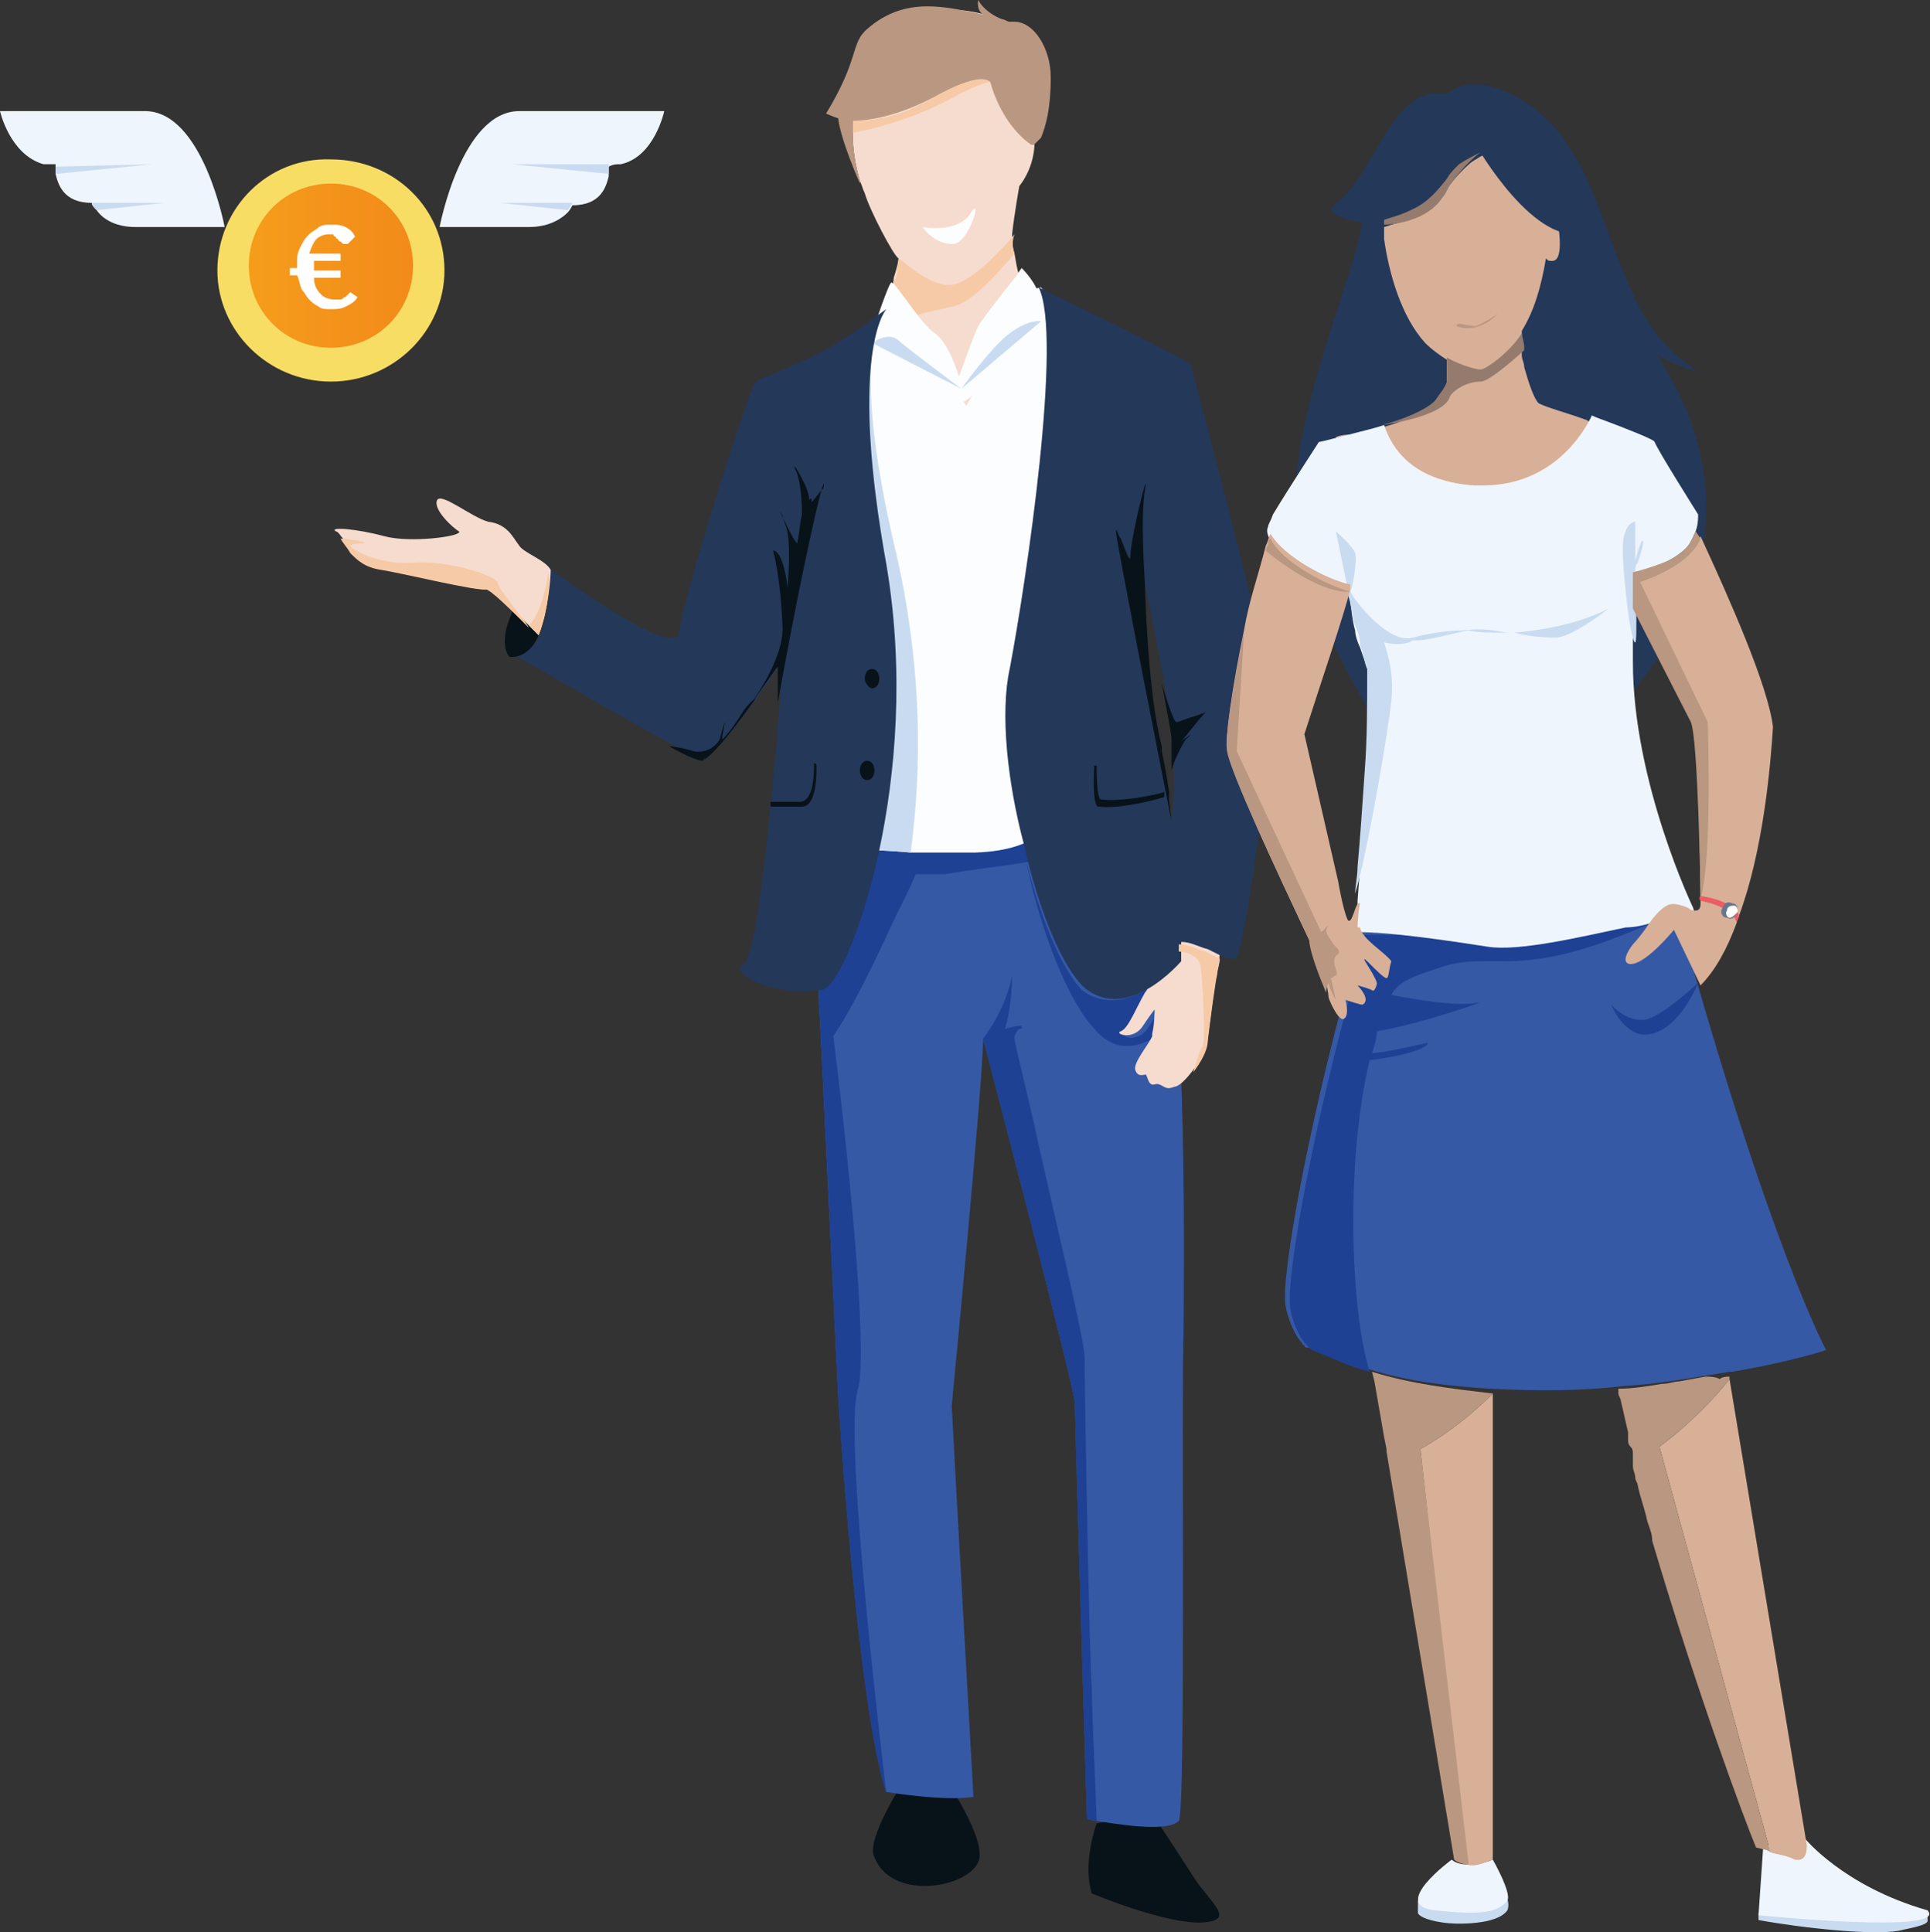 <?xml version="1.0" encoding="UTF-8"?> <!-- Generator: Adobe Illustrator 24.1.3, SVG Export Plug-In . SVG Version: 6.00 Build 0) --> <svg xmlns="http://www.w3.org/2000/svg" xmlns:xlink="http://www.w3.org/1999/xlink" version="1.1" id="Calque_1" x="0px" y="0px" viewBox="0 0 79.9 80" style="enable-background:new 0 0 79.9 80;" xml:space="preserve"><rect x="0" y="0" width="79.9" height="80" fill="#333333" stroke="none"/> <style type="text/css"> .st0{fill:#F8DD64;} .st1{fill:url(#SVGID_1_);} .st2{fill:#FFFFFF;} .st3{fill:#EFF5FC;} .st4{fill:#C9DBF0;} .st5{fill:#081219;} .st6{fill:#3659A5;} .st7{fill:#F6DCCE;} .st8{fill:#F6CAA7;} .st9{fill:#BA9781;} .st10{fill:#1E4194;} .st11{fill:#FCFDFF;} .st12{fill:#243859;} .st13{fill:#D8B097;} .st14{fill:#947B6E;} .st15{fill:#EB5C63;} .st16{fill:#67768D;} </style> <g> <path class="st0" d="M13.7,15.8c2.6,0,4.7-2.1,4.7-4.6c0-2.6-2.1-4.6-4.7-4.6C11.1,6.5,9,8.6,9,11.2C9,13.7,11.1,15.8,13.7,15.8z"></path> <linearGradient id="SVGID_1_" gradientUnits="userSpaceOnUse" x1="-215.153" y1="197" x2="-208.289" y2="197" gradientTransform="matrix(1 0 0 1 225.453 -186)"> <stop offset="0" style="stop-color:#F59D1B"></stop> <stop offset="1" style="stop-color:#F28A1A"></stop> </linearGradient> <path class="st1" d="M13.7,14.4c1.9,0,3.4-1.5,3.4-3.4s-1.5-3.4-3.4-3.4s-3.4,1.5-3.4,3.4C10.3,12.9,11.8,14.4,13.7,14.4z"></path> <path class="st2" d="M12,10.7h0.3c0-0.2,0.1-0.4,0.2-0.6c0.1-0.2,0.2-0.3,0.3-0.4c0.1-0.1,0.3-0.2,0.4-0.3c0.2-0.1,0.3-0.1,0.5-0.1 s0.4,0,0.6,0.1c0.2,0.1,0.3,0.2,0.4,0.4L14.5,10c0,0,0,0-0.1,0.1c0,0,0,0-0.1,0c0,0,0,0-0.1,0c0,0,0,0-0.1-0.1c0,0-0.1,0-0.1-0.1 c0,0-0.1,0-0.1-0.1c0,0-0.1,0-0.1-0.1c-0.1,0-0.1,0-0.2,0c-0.2,0-0.4,0.1-0.5,0.2c-0.1,0.1-0.2,0.3-0.3,0.6h1.3v0.2v0.1H14h-1v0.1 V11c0,0,0,0,0,0.1s0,0,0,0.1h1.1v0.2v0.1H14h-1c0,0.3,0.1,0.5,0.3,0.7c0.1,0.1,0.3,0.2,0.5,0.2c0.1,0,0.2,0,0.3,0s0.1-0.1,0.2-0.1 l0.1-0.1l0.1-0.1l0,0l0,0l0.3,0.2c-0.1,0.2-0.3,0.3-0.5,0.4c-0.2,0.1-0.4,0.1-0.6,0.1c-0.2,0-0.4,0-0.5-0.1 c-0.2-0.1-0.3-0.2-0.4-0.3c-0.1-0.1-0.2-0.3-0.3-0.4c-0.1-0.2-0.1-0.4-0.2-0.6H12v-0.3h0.3c0,0,0,0,0-0.1s0,0,0-0.1v-0.1v-0.1 L12,10.7L12,10.7z"></path> <path class="st3" d="M1.8,6.8C0.4,6.4,0,4.6,0,4.6h6c2.4,0,3.3,4.8,3.3,4.8s-2.3,0-3.7,0C4.7,9.4,4.2,9,4,8.7 C3.9,8.6,3.8,8.5,3.8,8.4l0,0c-1.2,0-1.4-0.8-1.5-1.2c0-0.2,0-0.3,0-0.4l0,0C2.1,6.8,1.9,6.8,1.8,6.8z"></path> <path class="st3" d="M25.7,6.8c1.4-0.3,1.8-2.2,1.8-2.2h-6c-2.4,0-3.3,4.8-3.3,4.8s2.3,0,3.7,0c0.9,0,1.4-0.4,1.6-0.6 c0.1-0.1,0.2-0.3,0.2-0.3l0,0c1.2,0,1.4-0.8,1.5-1.2c0-0.2,0-0.3,0-0.4l0,0C25.4,6.8,25.5,6.8,25.7,6.8z"></path> <path class="st4" d="M2.3,7.2l4-0.4l-4,0.1C2.3,6.9,2.3,7,2.3,7.2z"></path> <path class="st4" d="M21.2,6.8l4,0.4c0-0.2,0-0.3,0-0.4H21.2z"></path> <path class="st4" d="M23.5,8.7c0.1-0.1,0.2-0.3,0.2-0.3h-3L23.5,8.7z"></path> <path class="st4" d="M4,8.7C3.9,8.6,3.8,8.5,3.8,8.4h3L4,8.7z"></path> <path class="st5" d="M37.5,73.6c0,0,0.2,0.9,1.6,0c0,0,1.8,2.6,1.4,3.5c-0.5,1.1-3.6,1.6-4.3-0.2C35.8,76.2,37.5,73.6,37.5,73.6z"></path> <path class="st5" d="M45.4,75.5c0,0-0.6,1.6-0.2,2.9c0,0,3.1,1.3,4.6,1.2c1.4-0.1,0.3-0.8-0.4-1.9s-1.7-2.6-1.7-2.6L45.4,75.5z"></path> <path class="st6" d="M48.8,75.4c-0.5,0.5-2.7,0.1-3.4,0c-0.2,0-0.4-0.1-0.4-0.1s-0.5-16.6-0.5-17.2S40.7,43,40.7,43 c0,1.8-1.3,15.2-1.3,15.2c0.1,2,0.9,16.2,0.9,16.2c-1.2,0.2-3.6-0.2-3.6-0.2c-1.2-3.5-2-16.4-2-16.4L34,43.4l-0.2-4l-0.2-3.7 l-0.1-1.5c0.7,0.3,1.7,0.5,2.7,0.6c4.4,0.4,10.5-1.1,10.5-1.1l0.6,0.9l0.8,1.3c1.1,5.3,0.9,17.3,0.9,19.3 C48.9,57.1,49.1,75.2,48.8,75.4z"></path> <path class="st7" d="M42.5,12c0.8,0.9,4.1,2.6,4.1,2.6s-2.5,2.8-6.8,2.8c-3.4,0-6.5-1.4-5.4-2.3c2.5-1.9,2.6-3.5,2.6-3.6l0,0 c0.1-0.3,0.2-0.7,0.2-0.8l0,0C37,10.6,36,8.7,35.8,8c-0.1-0.2-0.1-0.3-0.2-0.5c-0.2-0.7-0.3-1.3-0.3-2c0-0.2,0-0.4,0-0.5 c0-0.6,0-1.2,0.1-1.7c0.1-1,0.3-1.7,0.3-1.7c1.2-1,3.3-1.6,5.4-0.9c2.1,0.8,1.5,3.4,1.7,4.7c0.2,1.4-0.6,2.3-0.6,2.3 s-0.2,1.1-0.3,2c0,0.2,0,0.5,0.1,0.8C42.1,11.1,42.2,11.7,42.5,12z"></path> <path class="st8" d="M42,10.5c-0.6,0.7-1.8,2.1-2.6,2.2c-0.4,0.1-1,0.2-1.6,0.4l-0.2-0.4l-0.6-1c0,0,0-0.1,0.1-0.2l0,0l0.1-0.8l0,0 c0.2,0.1,1.2,1.1,2.1,1.1c1,0,2.7-2.1,2.7-2.1C41.9,10,41.9,10.2,42,10.5z"></path> <path class="st8" d="M41,3.4c-0.2,0-0.7,0.2-1.3,0.5c-1.2,0.7-2.8,1.3-4.4,1.6c0-0.2,0-0.4,0-0.5c0.8,0,1.9-0.1,3.4-1 C40.5,3,40.9,3.3,41,3.4z"></path> <path class="st9" d="M43.5,3.2c0,1.3-0.2,2-0.4,2.5C42.9,5.9,42.8,6,42.8,6h-0.1l0,0C41.4,5.1,41,3.4,41,3.4l0,0 C40.9,3.3,40.5,3,38.7,4c-1.5,0.8-2.7,1-3.4,1c0,0.2,0,0.4,0,0.5c0,0.7,0.1,1.3,0.3,2v0.1c0,0-0.8-1.8-0.9-2.7 c-0.3-0.1-0.5-0.2-0.5-0.2c1.4-2.3,1-2.9,1.7-3.5c1.6-1.4,3.3-0.9,4.8-0.6C40.4,0.4,40.5,0,40.5,0c0.2,0.4,0.7,0.7,1,0.8 c0.1,0,0.2,0.1,0.3,0.1c0,0,0,0-0.1,0c0.1,0,0.1,0,0.1,0l0,0c0,0,0,0-0.1,0l0,0c0.1,0,0.2,0,0.3,0C42.8,0.9,43.5,2,43.5,3.2z"></path> <path class="st10" d="M42.5,35.7c1.4-0.2,3-0.6,4.8-1.1l-0.6-0.9c0,0-6.1,1.5-10.5,1.1c-1-0.1-1.9-0.3-2.7-0.6l0.1,1.5l0.4,7.7 l0.7,14.5c0,0,0.8,12.8,2,16.4c0,0-1.8-14.7-1.2-16.7c0.5-1.6-0.5-10.7-1-14.7c1-1.5,1.9-3.5,2.6-5c0.4-0.8,0.7-1.4,0.8-1.7l0,0 c0.4,0,0.8,0,1.2,0C40.2,36,41.3,35.9,42.5,35.7c0.3,1.7,1.5,5.8,3.1,7.2c0.7,0.6,1.5,0.5,2.3,0c0.1-0.4,0.1-1,0.1-1 s-0.1,0.1-0.5,0.7c-0.4,0.6-1.2,0.3-0.9,0.2c0.2-0.1,0.5-0.6,0.7-1.1c0.1-0.2,0.2-0.3,0.2-0.5c0-0.1,0.1-0.2,0.1-0.2s0,0,0-0.1 c-0.8,0.5-1.9,0.8-2.8,0.1C44,40.2,43.1,38.1,42.5,35.7z"></path> <path class="st10" d="M45.4,75.4c-0.2,0-0.4-0.1-0.4-0.1s-0.5-16.6-0.5-17.2S40.7,43,40.7,43s0.9-1.1,1.2-2.6c0,0,0,1.3-0.3,2.2 c0,0,0.7-0.2,0.7-0.1c0,0.1,0,0.1-0.1,0.1C42.1,42.7,42,42.8,42,43s0.5,2.1,1,4.4c0.8,3.6,1.9,8.1,1.9,8.8c0,1.1,0.2,12.7,0.3,13.7 C45.2,70.9,45.4,75,45.4,75.4z"></path> <path class="st7" d="M50.5,39.2c0,0,0,0.7-0.1,1c-0.1,0.4-0.3,2-0.4,2.8c0,0.4-0.3,0.9-0.6,1.3c-0.3,0.4-0.6,0.7-0.8,0.7 c-0.4,0.2-0.5-0.2-0.8-0.1c-0.3,0.1-0.3-0.5-0.4-0.4c-0.1,0-0.3,0.1-0.4-0.2c-0.1-0.3,0.6-1.1,0.7-1.4v-0.1c0.1-0.4,0.1-1,0.1-1 s-0.1,0.1-0.5,0.7c-0.4,0.6-1.2,0.3-0.9,0.2s0.6-0.9,1-1.6c0.1-0.1,0.1-0.2,0.2-0.3c0.4-0.6,0.8-0.9,0.9-1c0.1-0.1,0.1-0.3,0.2-0.5 c0-0.2,0-0.3,0-0.3C49.8,38.7,50.5,39.2,50.5,39.2z"></path> <path class="st11" d="M44.8,18.2l-1.3,15.7c0,0-0.3,1.3-3.1,1.4c-1.1,0-2,0-2.7,0c-1.1-0.1-1.7-0.1-1.7-0.1l-0.8-10.7l0.2-10.1 l1.1-1.5l0,0l0.1-0.1l1-0.1l2.4,4.1l2.7-4.6c0,0,0-0.1-0.1-0.2l0.5-0.1l1.7,2.1L44.8,18.2z"></path> <path class="st11" d="M36.2,13.5c0,0,0.6-1.8,0.7-1.8c0.2,0,1.2,1.7,1.8,2.1s1,1.8,1,1.8s0.6-1.7,0.8-2.1c0.1-0.2,1.1-1.5,1.6-2.1 c0.1-0.2,0.2-0.3,0.2-0.3s0.7,0.7,0.7,1.2c0.1,0.5-2.4,4.3-3.3,4.4C38.8,16.7,36.2,13.5,36.2,13.5z"></path> <path class="st4" d="M37.7,35.3c-1.1-0.1-1.7-0.1-1.7-0.1l-0.8-10.7l0.2-10.1l1.1-1.5c-0.2,0.4-1.2,2.5,0.6,10 C38.4,28.6,38,33,37.7,35.3z"></path> <path class="st4" d="M39.8,16.1c0,0,1.2-1.7,2-2.3s1.3-0.5,1.3-0.5L39.8,16.1z"></path> <path class="st4" d="M39.8,16.1c0,0-2.4-1.8-2.6-2c-0.4-0.4-1.1,0.1-1.1,0.1L39.8,16.1z"></path> <path class="st12" d="M49.3,15.1C49,14.8,43,11.9,43,11.9c1,2-0.5,12.1-1.2,15.8c-0.4,1.8-0.1,4.7,0.6,7.3c0.6,2.7,1.6,5.1,2.5,5.9 c1.8,1.5,4-1.1,4-1.1s0-0.2,0-0.5c0-0.1,0-0.2,0-0.3c0.4,0,0.7,0.2,1.1,0.3c0.2,0.1,0.4,0.2,0.6,0.3c0.3,0.1,0.5,0.2,0.6,0 c0.4-0.6,1.5-9.1,1.5-10.6C52.6,27.5,49.3,15.1,49.3,15.1z M48.5,34l-0.1-0.9l0,0c0-0.1,0-0.2,0-0.3c-0.1-0.7-0.2-1.2-0.3-1.7V31 c-0.6-2.2-0.7-6.7-0.7-6.7l0,0c0.1,0.2,0.5,2.3,0.8,4l0,0c0.2,1.1,0.4,2.1,0.4,2.3c0,0.2,0,0.6,0,1.3C48.6,32.5,48.6,33.2,48.5,34z "></path> <path class="st12" d="M34.2,40.9C34.1,41,34,41,33.8,41c-1.3,0.3-3.8-0.6-3-1.1c0.4-0.3,0.8-3.5,1.1-6.6c0.1-0.7,0.1-1.3,0.2-2 c0.1-0.9,0.1-1.7,0.2-2.3l0,0c0-0.3,0-0.5,0-0.8c0-0.5,0-0.8,0-0.8s0,0,0,0.1c-0.1,0.2-0.5,0.7-0.9,1.3c-0.7,1-1.7,2.3-2.1,2.5l0,0 c-0.1,0-0.1,0.1-0.1,0.1c-0.2,0-0.7-0.2-1.4-0.6c-1.9-1-5.1-2.9-6.2-3.5c-0.2-0.1-0.3-0.2-0.4-0.2l0,0h0.1c0.5-0.1,0.9-0.4,1.1-0.9 c0.4-1,0.4-2.4,0.4-2.6l0,0c0,0,0.1,0,0.2,0.1l0.1,0.1c1.1,0.8,4.9,3.4,5,2.4c0.1-1.1,2.9-10.2,3.2-10.4c0.3-0.2,0,0,1.8-0.8 c1.7-0.7,3.4-2.1,3.6-2.2c-0.2,0.2-1.5,2.3,0,10.6C38.2,32.3,35.2,40.3,34.2,40.9z"></path> <path class="st5" d="M36.1,28.5c0.2,0,0.3-0.2,0.3-0.4s-0.1-0.4-0.3-0.4s-0.3,0.2-0.3,0.4S36,28.5,36.1,28.5z"></path> <path class="st5" d="M35.9,32.3c0.2,0,0.3-0.2,0.3-0.4c0-0.2-0.1-0.4-0.3-0.4s-0.3,0.2-0.3,0.4C35.6,32.1,35.7,32.3,35.9,32.3z"></path> <path class="st5" d="M34.1,20c-0.3,0.8-1.3,5.7-1.9,9.1c0-0.1,0-0.3,0-0.4s0-0.3,0-0.4c0-0.4,0-0.7,0-0.7c-0.2,0.2-2.3,3.4-3.1,3.9 l0,0L29,31.6c0,0,3.4-3.3,3.4-5.6c-0.1-2.3-0.4-3.2-0.4-3.2s0.4-0.1,0.6,1.5c0,0.1,0,0.1,0,0.1c0.1-1.2,0.1-2.3-0.1-2.7 c-0.1-0.3-0.1-0.4-0.2-0.5l0,0c0.1,0.2,0.5,1.1,0.7,1.3c0.1-0.4,0.1-0.8,0.2-1.2c0-0.8-0.1-1.6-0.3-1.9c0-0.1,0-0.1,0-0.1 s0.6,0.9,0.6,1.4c0.1-0.1,0.1-0.1,0.1,0.1c0.1-0.1,0.3-0.4,0.5-0.6C34.1,20,34.1,19.9,34.1,20z"></path> <path class="st5" d="M46.2,22c0,0.4,2.3,12,2.3,12l-0.1-0.9l0,0c0-0.1,0-0.2,0-0.3c-0.1-0.7-0.2-1.2-0.3-1.7c0,0,0,0,0-0.1 c0,0,0,0,0-0.1c-0.6-2.2-0.7-6.7-0.7-6.7s-0.2-2.8,0-3.9c0.2-1.2-0.6,2-0.6,2.7c0,0.4-0.2-0.2-0.4-0.7C46.3,22.2,46.2,21.8,46.2,22 z"></path> <path class="st5" d="M45.5,33.4c0.7,0.1,2.1-0.2,2.7-0.4c0-0.1,0-0.1,0-0.2c-0.7,0.2-2,0.4-2.6,0.3c0,0-0.2,0.2-0.2-1.4h-0.1 C45.2,33.6,45.5,33.4,45.5,33.4z"></path> <path class="st5" d="M33.2,33.4h-1.3l0,0c0-0.1,0-0.1,0-0.2h1.2c0.6,0,0.6-1.2,0.6-1.6l0,0c0.1,0,0.1,0.1,0.1,0.1s0,0,0,0.1 C33.8,32.1,33.8,33.4,33.2,33.4z"></path> <path class="st5" d="M48.9,30.7c0.1-0.1,0.8-1,1-1.2c0.2-0.1-0.2,0.1-0.6,0.2c-0.3,0.1-0.5,0.2-0.6,0.2s-0.4-0.9-0.6-1.6 c0.2,1.1,0.4,2.1,0.4,2.3c0,0.1,0,0.2,0,0.3c0,0.2,0,0.6,0,1c0.1-0.4,0.4-1,0.6-1.3C49.6,30.2,49,30.6,48.9,30.7L48.9,30.7z"></path> <path class="st5" d="M31.3,28.9c-0.7,1-1.7,2.3-2.1,2.5l0,0c-0.1,0-0.1,0.1-0.1,0.1c-0.2,0-0.7-0.2-1.4-0.6c0.2,0,0.7,0.1,1,0.2 c0.4,0.1,0.9-0.1,1.1-0.5c0.1-0.4,0.2-0.7,0.2-0.7s0,0.1-0.1,0.6s0.9-1.1,0.9-1.1S31,29.1,31.3,28.9z"></path> <path class="st5" d="M22.3,26.3c-0.2,0.5-0.6,0.9-1.1,0.9h-0.1c-0.3-0.3-0.2-1-0.1-1.3c0.2-0.7,1.3-2.9,1.7-2.3l0,0 C22.7,23.9,22.7,25.3,22.3,26.3z"></path> <path class="st7" d="M22.3,26.3c-0.1-0.1-0.2-0.2-0.3-0.3c0,0,0,0-0.1-0.1c-0.6-0.6-1.5-1.5-1.7-1.5c-0.3,0.1-3.6-0.7-4.3-0.8 c-0.7-0.1-1-0.4-1.3-0.7c-0.1-0.2-0.3-0.4-0.4-0.6C14.1,22.2,14,22,13.9,22c-0.3-0.2,0.9-0.1,2,0.2c1.1,0.3,3.3,0,3.1-0.2 c-0.2-0.1-1.1-0.9-0.9-1.3c0.2-0.3,1.4,0.7,2.1,0.9c0.8,0.1,1,0.6,1.3,1c0.2,0.3,1.1,0.6,1.3,1C22.8,23.9,22.7,25.3,22.3,26.3z"></path> <path class="st8" d="M22.3,26.3c-0.1-0.1-0.2-0.2-0.4-0.4c0.6-0.6,0.8-2.2,0.8-2.2C22.8,23.9,22.7,25.3,22.3,26.3z"></path> <path class="st8" d="M21.9,26L21.9,26c-0.7-0.7-1.6-1.6-1.8-1.6c-0.3,0.1-3.6-0.7-4.3-0.8c-0.7-0.1-1-0.4-1.3-0.7 c-0.1-0.2-0.3-0.4-0.4-0.6c0.2,0,1,0.1,1,0.2c0,0-0.6,0-0.6,0.1s1.1,0.8,2.6,0.7c1.5-0.1,3.3,0.5,3.5,0.8 C20.6,24.4,21.7,25.6,21.9,26z"></path> <path class="st8" d="M50.5,39.7c0,0.2-0.1,0.4-0.1,0.6c-0.1,0.4-0.3,2-0.4,2.8c0,0.4-0.3,0.9-0.6,1.3c0.1-0.4,0.3-1,0.4-1.1 c0.1-0.2,0-2.7-0.1-3.3c-0.1-0.5-0.7-0.6-0.9-0.6c0-0.1,0-0.2,0-0.3c0.4,0,0.7,0.2,1.1,0.3C50.1,39.5,50.3,39.6,50.5,39.7z"></path> <path class="st11" d="M40.2,8.8c-0.4,0.7-1.5,0.7-2,0.6c0.1,0.2,0.6,0.7,1.2,0.7C40.1,10.2,40.7,8,40.2,8.8z"></path> <path class="st12" d="M66.5,29.8c-1.4,1.3-6.2,4.2-6.6,4.1c-0.4-0.1-5.5-6.8-6.2-11.9c-0.6-4,2.2-10,2.7-12.8 c-1-0.1-1.5-0.5-1.2-0.7c1.7-1.1,2.4-5.1,4.7-4.6c1.3-1.2,4.2,0.4,5.3,2.6c0.3,0.4,0.6,1.1,1.1,2.4c1.5,4,1.9,5,4,6.5 c0,0-0.8-0.2-1.7-0.7C73,21.4,69.3,27.1,66.5,29.8z"></path> <path class="st12" d="M57.7,8.8c0,0,0.9,3.8-0.6,5.4s-1.4,4.7-1.4,4.7h11.5c0,0-0.8-3.6-1.3-5.1s-0.2,3.8-0.7,1.8s-1.3-6.1-1.3-6.1 L57.7,8.8z"></path> <path class="st13" d="M63.4,22.9c-4.9,1.2-8.1-4.8-8.1-4.8s0.2-0.1,0.5-0.1l0,0l0,0h0.1c0.1,0,0.1,0,0.2,0l0,0 c0.2-0.1,0.6-0.2,1.1-0.3c0.8-0.2,1.7-0.6,2.2-1c0.2-0.2,0.5-0.5,0.5-0.8c0-0.1,0-0.5,0-0.5v-0.2v-0.3c-0.3-0.2-0.6-0.4-0.9-0.7 c-1-1.1-1.5-2.9-1.7-4.3c0-0.1,0-0.2,0-0.3s0-0.2,0-0.2l0,0C57.6,9.3,58,9.2,58.5,9c1-0.4,1.3-1.2,2-1.9c0.2-0.2,0.4-0.4,0.6-0.5 C62,6,62.8,6.1,62.9,6.1c0.6,0.8,1.1,1.7,1.2,2.6c0.2,0.1,0.4,0.2,0.4,0.4c0,0.3,0.3,1.8-0.3,1.7c-0.1,0-0.1,0-0.2-0.1 c-0.2,1.2-0.5,2.2-1,3c0,0.2,0,0.4,0,0.6v0.2c0,0.1,0,0.1,0,0.2c0,0.2,0.1,0.3,0.1,0.5c0.2,0.7,0.4,1.3,0.6,1.5 c0.4,0.2,1.2,0.4,2,0.7l0.3,0.2c0.6,0.2,1,0.3,1,0.3S68.4,21.7,63.4,22.9z"></path> <path class="st14" d="M60,7.7c0.4-0.6,1-1.2,1.3-1.4c-0.2,0.1-0.6,0.3-0.9,0.5C60.2,7,60,7.2,59.9,7.4c-0.4,0.5-0.8,1-1.5,1.3 C58,8.9,57.6,9,57.3,9.1l0,0c0,0.1,0,0.2,0,0.2l0,0l0,0c0.5,0,1.8-0.2,2.4-1.1C59.8,8.1,59.9,7.9,60,7.7z"></path> <path class="st14" d="M61.3,15.8c0.4,0,1.8-1.3,1.8-1.3v-0.2L63,13.8c-0.5,0.8-1.5,1.5-1.7,1.5c-0.3,0-1.1-0.3-1.4-0.5v0.3l0,0v0.7 c-0.1,0.3-0.3,0.5-0.5,0.8c-0.4,0.4-1.4,0.8-2.2,1c0,0,2.4-0.3,2.8-1.1C60,16.3,60.6,15.8,61.3,15.8z"></path> <path class="st12" d="M61.1,6c0,0,2.5,4.4,4.6,3.6l-1.4-2.9C64.3,6.7,63,4.3,61.1,6z"></path> <path class="st4" d="M72.8,79.5v-0.3h7v0.3c0,0.1,0,0.2-1,0.4C77.8,80.2,74.4,79.8,72.8,79.5z"></path> <path class="st3" d="M72.8,79.3l0.2-2.9c0,0,0,0,0.2,0c0.1,0,0.2,0,0.3,0.1c0.3,0.1,0.2,0.2,0.7,0.4c0.6,0.2,0.6-0.5,0.5-0.8 c0,0,1.6,2,5.1,3C80.7,80.1,72.8,79.3,72.8,79.3z"></path> <path class="st4" d="M58.7,79.2v-0.5l3.7-0.1c0,0,0.1,0.3,0,0.5c-0.4,0.6-2.1,0.6-2.7,0.5C59,79.5,58.7,79.3,58.7,79.2z"></path> <path class="st3" d="M62.4,78.7c-0.4,0.5-1.1,0.6-3,0.4s0.7-2.1,0.7-2.1l0,0c0,0,0.2,0.2,0.6,0.2c0.3,0,0.6,0,1.1-0.2 C61.8,77,62.6,78.4,62.4,78.7z"></path> <path class="st6" d="M75.6,55.9c0,0-1.5,0.5-3.9,0.9h-0.1c-1.3,0.2-2.8,0.5-4.5,0.6c-1.7,0.2-3.5,0.2-5.4,0.1 c-1.7-0.1-3.4-0.3-5-0.8h-0.1c-0.8-0.2-1.6-0.6-2.4-0.9h-0.1c0,0-0.1,0-0.1-0.1c0,0-0.1,0-0.1-0.1c-0.4-0.4-0.7-1.4-0.7-1.7 c0-0.2,0-0.3,0-0.5c0.2-3,1.7-9.7,3-14.1c0.1-0.2,0.1-0.5,0.1-0.7c0.2,0,0.4,0,0.7,0h0.1h0.1h0.1c0.1,0,0.1,0,0.2,0 c0.3,0,0.7,0.1,1.2,0.1h0.1c0.2,0,0.5,0.1,0.8,0.1c0.5,0.1,1.1,0.2,1.8,0.3c1.3,0.2,3.8-0.4,5.7-0.8c0.4-0.1,0.7-0.2,1.1-0.2 c0.6-0.1,1.1-0.2,1.2-0.2l0.1,0.1C73.3,51.7,75.6,55.9,75.6,55.9z"></path> <path class="st10" d="M61.3,41.5c-0.9,0.2-2.6-0.1-3.7-0.3c0.3-0.6,1-0.8,2.2-1.2c0.7-0.2,1.2-0.2,1.9-0.2c1.3,0,2.9,0.1,6.7-1.6 h-0.1c-1.9,0.4-5.4,1.2-6.7,1c-0.7-0.1-1.3-0.2-1.8-0.3c-0.3,0-0.5-0.1-0.8-0.1l0,0h-0.1c-0.4-0.1-0.7-0.1-1-0.1 c-0.1,0-0.1,0-0.2,0c-0.1,0-0.1,0-0.2,0h-0.3c-0.3,0-0.6,0-0.7,0c0,0.2-0.1,0.5-0.1,0.7c-1.3,4.4-2.8,11-3,14.1V54 c0,0.4,0.3,1.3,0.7,1.7l0,0l0,0l0.1,0.1l0.1,0.1c0.8,0.3,1.6,0.7,2.4,0.9c-0.8-2.6-1-8.7,0-12.9c2.4-0.3,2.6-0.8,2.3-0.7 c-0.9,0.2-1.8,0.4-2.2,0.4l0,0c0.1-0.3,0.2-0.6,0.2-0.9C58.3,42.5,60.5,41.8,61.3,41.5z"></path> <path class="st10" d="M68.2,42.2c0.7-0.2,2.1-1.5,2.1-1.5s-0.7,1.8-1.9,2.1c-1.1,0.3-1.7-1.2-1.7-1.2S67.4,42.4,68.2,42.2z"></path> <path class="st3" d="M70,38.6l-0.3-0.5L69.6,38c-0.1-0.1-0.6,0-1.2,0.2c-0.3,0.1-0.7,0.2-1.1,0.2c-1.9,0.4-4.4,1-5.7,0.8 c-3.2-0.5-4.6-0.6-5.2-0.6c-0.1,0-0.2,0-0.2,0h-0.1c0,0,0-0.4,0.1-1l0,0c0-0.1,0-0.2,0-0.3c0.1-1.2,0.2-3.1,0.4-5.2 c0.1-1.3,0.1-2.7,0.1-4c0-0.2-0.2-0.7-0.4-1.3c-0.1-0.2-0.2-0.5-0.2-0.7c-0.1-0.3-0.2-1.1-0.2-1.4c0,0,0,0,0-0.1c0,0,0,0,0-0.1 c-1-0.2-2.8-1.3-3.3-2.1c-0.1-0.2-0.2-0.4-0.1-0.6c0-0.1,0.1-0.2,0.2-0.5c0.6-1,1.9-3,1.9-3c0.1,0,1.2-0.3,2-0.5 c0.4-0.1,0.7-0.2,0.7-0.2c0.3,0.9,1.1,2.3,3.7,2.5c0.2,0,0.3,0,0.4,0c3.3,0,4.5-2.9,4.5-2.9s0.2,0.1,0.5,0.2 c0.8,0.3,2.1,0.8,2.1,0.9c0.1,0.3,1.8,3,1.8,3c0,0.2,0,0.4-0.1,0.7l0,0c-0.1,0.2-0.2,0.5-0.4,0.7c-0.2,0.2-0.5,0.4-0.7,0.5 c-0.7,0.4-1.5,0.5-1.5,0.5v0.5v0.2v0.8c0,0,0,1.1,0,1.8c0,0.2,0,0.3,0,0.4c0,5,2.5,10.2,2.5,10.2l0.2,0.9 C70.5,38.5,70.5,38.9,70,38.6z"></path> <path class="st4" d="M67.7,23.6c0,0,0.1,3,0,3c-0.2,0.1-0.6-3.4-0.5-4.2s0.5-0.8,0.5-0.8v1.7v-0.1c0.1-0.3,0.2-0.8,0.3-0.8 c0.1,0-0.1,0.6-0.2,0.9C67.7,23.4,67.7,23.5,67.7,23.6L67.7,23.6z"></path> <path class="st4" d="M66.6,25.2C66.5,25.2,66.5,25.2,66.6,25.2c-0.4,0.3-1.6,1.2-2.2,1.2c-0.8,0-1.3-0.1-1.7-0.2 C63.7,26.1,65.2,25.9,66.6,25.2z"></path> <path class="st4" d="M60.8,26.1c0.3,0.1,1,0.1,1.8,0.1c-0.1,0-0.2,0-0.2,0c-0.6-0.1-1-0.2-1.8-0.1c-0.5,0-1.4,0.1-2.1,0.3 c-1,0.3-2.4-1.5-2.6-1.9c0.1-0.2,0.3-1.3,0.2-1.6C56,22.6,55.3,22,55.3,22l0.5,2.4v0.1c0,0.2,0.1,0.4,0.1,0.5 c0.1,0.4,0.1,0.7,0.2,0.9l0,0c0.1,0.2,0.2,0.5,0.2,0.7s0.1,0.3,0.1,0.4c0.1,0.3,0.1,0.5,0.2,0.7c0,0,0,0,0,0.1s0,0.1,0,0.1 c0,1.3,0,2.7-0.1,4c-0.1,1.5-0.2,2.9-0.3,4c0,0.4-0.1,0.8-0.1,1.1c0.5-1.6,1.4-6.9,1.5-8c0.1-1-0.1-1.8-0.3-2.4 c0.4,0.1,1,0.1,1.2-0.1C58.9,26.6,60.2,26.2,60.8,26.1z"></path> <path class="st13" d="M61.8,57.7V77c-0.5,0.2-0.8,0.3-1.1,0.2L58.8,60C60.4,59.1,61.5,58,61.8,57.7z"></path> <path class="st13" d="M74.8,76.4c0,0.2,0,0.7-0.5,0.6c-0.4-0.2-0.7-0.2-1-0.3l-4.6-16.8c1.1-0.8,2.3-2,2.9-2.8L74.8,76.4z"></path> <path class="st9" d="M61.8,57.7L61.8,57.7c-1.7-0.2-3.4-0.4-5-0.9l0.1,0.4l0.4,2.3l0.1,0.5v0.1l0.1,0.6L60.2,77l0,0 c0,0,0.2,0.2,0.6,0.2l-2-17.2C60.4,59.1,61.5,58,61.8,57.7z"></path> <path class="st9" d="M73.3,76.7l-4.6-16.8c1.1-0.8,2.3-2,2.9-2.8V57c-0.1,0-0.3,0-0.4,0.1C71,57,70.8,57,70.6,57l-1.1,0.2 c-0.2,0-0.4,0.1-0.7,0.1c-0.6,0.1-1.2,0.2-1.8,0.2v0.2c0,0.1,0.1,0.2,0.1,0.3c0.1,0.4,0.2,0.9,0.3,1.3v0.1v0.1v0.1 c0,0.1,0,0.2,0.1,0.3s0.1,0.2,0.1,0.3c0,0,0,0,0,0.1s0,0.1,0,0.2c0,0.1,0,0.1,0,0.2c0,0.2,0.1,0.3,0.1,0.5c0,0.1,0.1,0.2,0.1,0.3 c0.1,0.5,0.3,1,0.4,1.5c0.1,0.3,0.2,0.5,0.2,0.8c1.9,6.4,3.8,11.5,4.3,12.7C73.1,76.6,73.2,76.6,73.3,76.7z"></path> <path class="st13" d="M72,37.9c0,0.1-0.1,0.2-0.1,0.3c-0.4,1.1-0.9,2-1.5,2.6l-1.1-2.3c0,0-1.3,1.6-1.9,1.4 c-0.2-0.1-0.1-0.4,0.2-0.8c0.2-0.2,0.5-0.6,0.7-0.9c0.2-0.3,0.5-0.6,0.7-0.7c0.3-0.2,0.9,0.1,0.9,0.1c0.1,0.1,0.2,0.1,0.3,0.1 c0.2,0,0.2-0.2,0.2-0.3l0,0c0-0.1,0-0.1,0-0.1v-0.1c0-0.8-0.1-6.6-0.2-7.2l-2.4-4.7v-0.8v-0.2v-0.5c0,0,2.2-0.3,2.6-1.6 c1.2,2.6,2.8,6.2,3,7.9C73.3,31.7,73,35.2,72,37.9z"></path> <path class="st15" d="M70.4,37.3c0,0,1.3,0.2,1.5,0.9l0.1-0.3c0,0-0.2-0.6-1.6-0.8C70.4,37.1,70.3,37.2,70.4,37.3z"></path> <path class="st16" d="M71.9,37.8c0.1-0.2,0-0.4-0.2-0.4c-0.2-0.1-0.3,0-0.4,0.2s0,0.4,0.2,0.4C71.7,38.1,71.8,38,71.9,37.8z"></path> <path class="st2" d="M71.9,37.8c0.1-0.1,0-0.3-0.1-0.3s-0.3,0-0.3,0.2c-0.1,0.1,0,0.3,0.1,0.3S71.8,37.9,71.9,37.8z"></path> <path class="st13" d="M57.4,40.5c-0.1,0-0.4-0.3-0.7-0.6c-0.6-0.6,0.2,0.4,0.3,0.8c0,0.1-0.1,0.4-0.2,0.3c-0.2-0.1-0.6-0.2-0.6-0.2 s0.6,0.6,0.2,0.8c-0.1,0-0.7-0.2-0.7-0.2s0.2,0.7-0.1,0.8c-0.2,0-0.5-0.6-0.6-0.9c0-0.2-0.1-0.5-0.1-0.9c-1.1-2.3-4-8.4-4.1-9.4 c-0.1-0.3,0.2-2.5,0.7-4.9c0.2-1.2,0.6-2.3,0.9-3.5c0.1-0.2,0.1-0.3,0.2-0.5c0.5,0.9,2.3,1.9,3.3,2.1c0,0,0,0,0,0.1s0,0,0,0.1 c-0.3,1.2-1.1,3.5-1.9,6l1.4,6.1c0,0,0.2,1.2,0.4,1.6c0.2,0.2,0.3-0.8,0.5-0.7l0,0l0,0c-0.1,0.6-0.1,1-0.1,1s0,0,0.1,0 c0.1,0.5,1,1,1.3,1.4C57.5,40.1,57.5,40.5,57.4,40.5z"></path> <path class="st9" d="M70.4,37.2C70.4,37.3,70.4,37.3,70.4,37.2c0.5-1.6,0.3-7.3,0.3-7.3l-2.8-5.8c0.6-0.2,2.1-0.8,2.5-1.8L70.2,22 c-0.1,0.2-0.2,0.5-0.4,0.7c-0.2,0.2-0.5,0.4-0.7,0.5c-0.7,0.3-1.5,0.5-1.5,0.5v0.5v0.2v0.8l2.4,4.7C70.3,30.6,70.4,36.9,70.4,37.2 L70.4,37.2z"></path> <path class="st9" d="M55.9,24.5c-1.4,0.1-3.5-1.7-3.5-1.7c0-0.1,0.1-0.2,0.1-0.3c0-0.1,0-0.1,0.1-0.2C53,23.2,54.8,24.2,55.9,24.5 C55.8,24.4,55.8,24.5,55.9,24.5z"></path> <path class="st9" d="M55.4,39.5c-0.2,0.1-0.2,0.4-0.1,0.6c0,0.1,0.1,0.2,0,0.3c-0.1,0-0.1,0.1-0.2,0.1l0.2,0.9c0,0-0.2-0.3-0.3-0.7 c-0.1,0.2-0.1,0.4-0.1,0.4s-0.7-1.6-0.7-2.2c-1.3-2.7-3.3-7-3.4-7.8c-0.1-0.3,0.2-2.5,0.7-4.9l-0.3,4.9l3.5,7.5 c0.1-0.1,0.2-0.2,0.2-0.2c0.1-0.1,0.1-0.1,0,0.1c0,0.2,0.2,0.4,0.3,0.6C55.4,39.3,55.5,39.4,55.4,39.5z"></path> <path class="st9" d="M60.3,13.5c0,0,0.8,0.4,1.7-0.5c0,0-0.6,0.4-0.9,0.5C60.7,13.5,60.3,13.3,60.3,13.5z"></path> </g> </svg> 